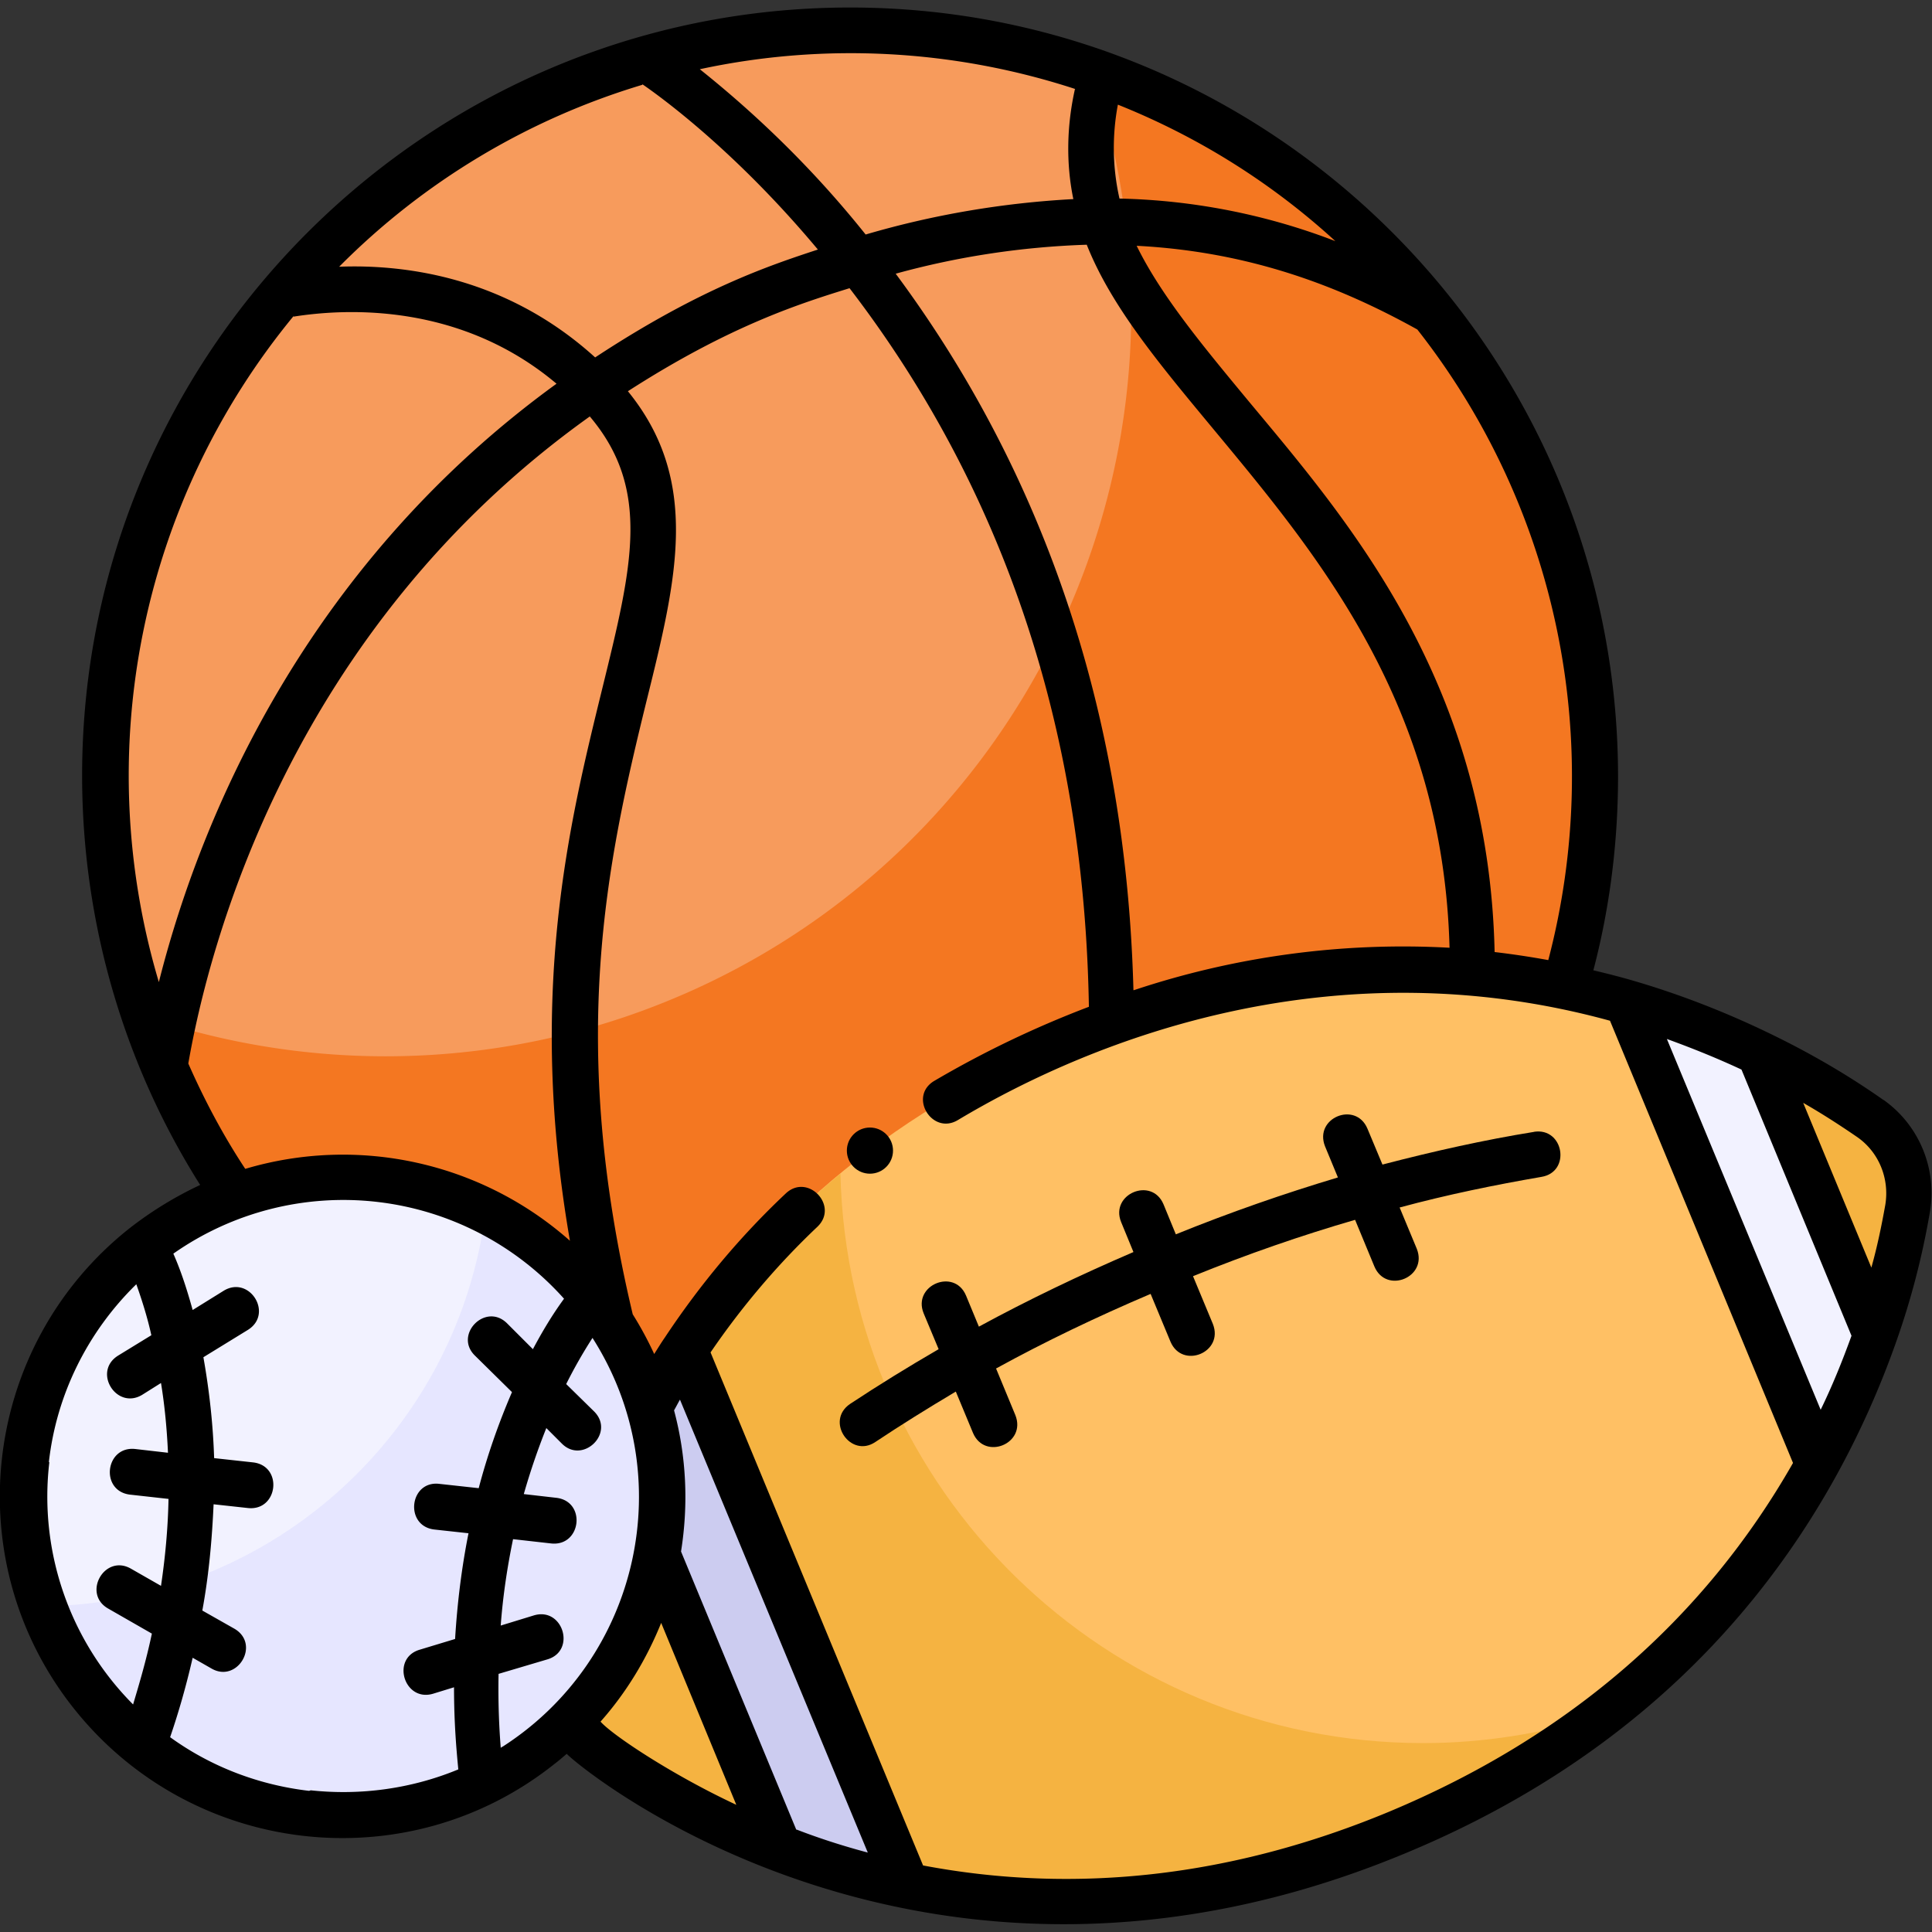 <svg xmlns="http://www.w3.org/2000/svg" id="Sports" viewBox="0 0 36 36"><rect x="0" y="0" width="36" height="36" fill="#333333" stroke="none"/><defs><style>.cls-1{fill:#f2f2ff}.cls-1,.cls-4,.cls-5{stroke-width:0}.cls-5{fill:#f5b341}</style></defs><g id="Flat"><g id="School_Sports" data-name="School Sports"><circle cx="15.84" cy="14.45" r="13.88" style="fill:#f79b5c;stroke-width:0"/><path d="M20.33 1.31c2.48 7.26-1.4 15.15-8.66 17.63-2.91.99-6.06.99-8.97 0 2.48 7.25 10.38 11.12 17.63 8.64 7.25-2.48 11.12-10.38 8.64-17.63a13.888 13.888 0 0 0-8.64-8.64Z" style="fill:#f47721;stroke-width:0"/><path d="M34.93 24.88c.27-.77.47-1.55.61-2.35a1.7 1.7 0 0 0-.7-1.68c-.67-.47-1.37-.88-2.1-1.23l.51 2.63 1.67 2.63ZM14.5 34.43c-1.2-.46-2.33-1.07-3.37-1.82-.52-.38-.79-1.01-.68-1.65.21-1.26.58-2.49 1.1-3.66l2.2 3.56.75 3.56Z" class="cls-5"/><path d="M16.86 35.13c2.51.52 5.62.49 9.15-.98 4.12-1.71 6.49-4.4 7.84-6.86l-1.1-4.68-2.47-3.94c-2.7-.78-6.28-1.01-10.4.69-3.53 1.46-5.76 3.64-7.16 5.78l1.48 5.23 2.66 4.76Z" style="fill:#ffc064;stroke-width:0"/><path d="M26.52 32.48c-5.9 0-10.72-4.71-10.86-10.61-1.14.94-2.13 2.04-2.94 3.27l1.48 5.23 2.66 4.76c2.51.52 5.62.49 9.15-.98 1.37-.56 2.66-1.3 3.83-2.19-1.07.34-2.2.52-3.32.52Z" class="cls-5"/><path d="m30.29 18.67 3.57 8.62a15 15 0 0 0 1.08-2.42l-2.18-5.26c-.8-.39-1.62-.7-2.47-.95Z" class="cls-1"/><path d="M14.49 34.43c.77.3 1.56.53 2.37.7l-4.14-9.98c-.45.69-.85 1.41-1.18 2.17l2.95 7.12Z" style="fill:#ccccf0;stroke-width:0"/><circle cx="6.37" cy="27.88" r="5.95" class="cls-1"/><path d="M9.05 22.57c-.53 4.17-4.06 7.32-8.26 7.36 1.13 3.08 4.55 4.67 7.63 3.53s4.67-4.55 3.53-7.63a5.933 5.933 0 0 0-2.91-3.26Z" style="fill:#e6e6ff;stroke-width:0"/></g></g><g id="Outline"><g id="School_Sports_copy" data-name="School Sports copy"><path d="M35.1 20.5c-.68-.48-1.41-.9-2.16-1.26-.81-.39-1.66-.72-2.52-.97-.24-.07-.48-.13-.73-.19.31-1.18.46-2.4.46-3.62C30.14 6.56 23.73.14 15.84.14S1.53 6.56 1.53 14.45c0 2.7.76 5.35 2.2 7.63-.47.22-.91.49-1.32.81-2.76 2.19-3.22 6.2-1.03 8.95s6.2 3.22 8.95 1.03c.08-.06.16-.13.23-.19.26.28 6.67 5.57 15.61 1.86 3.58-1.48 6.29-3.86 8.05-7.05.44-.8.81-1.63 1.11-2.48.28-.79.49-1.6.63-2.42.14-.81-.2-1.63-.87-2.1Zm.03 1.95c-.07.39-.15.78-.26 1.17l-1.27-3.07c.35.2.69.42 1.01.64.4.28.6.77.52 1.26Zm-6.28-4.56c-.33-.06-.66-.11-1-.15-.11-5.03-2.74-8.05-4.58-10.26-.87-1.05-1.64-1.98-2.09-2.9 2.12.11 3.79.76 5.23 1.56a13.48 13.48 0 0 1 2.44 11.75Zm-7.73.56c-.09-3.36-.81-8.47-4.43-13.35 1.16-.32 2.35-.5 3.56-.54.46 1.16 1.36 2.23 2.38 3.46 1.95 2.35 4.26 5.12 4.38 9.64-1.99-.11-3.99.16-5.88.79ZM24.9 4.5c-1.29-.5-2.66-.77-4.04-.8-.13-.57-.14-1.17-.03-1.75 1.5.6 2.87 1.46 4.06 2.55Zm-4.87-2.84c-.15.67-.17 1.37-.03 2.05-1.31.07-2.61.29-3.87.66-.91-1.14-1.95-2.17-3.09-3.08 2.32-.5 4.74-.37 7 .37Zm-8.06-.09c.45.31 1.8 1.32 3.27 3.08-.88.29-2.19.72-4.15 2.01C9.48 5.2 7.63 4.92 6.32 4.97a13.37 13.37 0 0 1 5.65-3.39ZM5.47 5.9c1.01-.16 3.12-.25 4.9 1.25-4.51 3.27-6.57 7.82-7.41 11.15A13.47 13.47 0 0 1 5.47 5.89ZM3.51 19.81c.38-2.18 1.89-8.06 7.48-12.05 1.15 1.36.79 2.8.23 5.08-.61 2.49-1.4 5.67-.6 10.28a6.382 6.382 0 0 0-6.05-1.34c-.41-.62-.76-1.28-1.06-1.96Zm-2.6 7.44c.14-1.26.72-2.43 1.63-3.32.11.31.21.63.28.95l-.62.38c-.48.3-.03 1.02.45.73l.35-.22c.07.43.11.86.13 1.3L2.52 27c-.56-.06-.66.78-.1.85l.72.08c-.01.54-.06 1.08-.14 1.62l-.56-.32c-.49-.28-.91.46-.43.74l.82.47c-.11.52-.24.95-.35 1.32a5.49 5.49 0 0 1-1.56-4.52Zm4.85 6.12c-.94-.11-1.83-.45-2.59-1 .13-.38.28-.87.42-1.48l.35.2c.48.28.92-.45.43-.74l-.6-.34c.12-.65.18-1.31.21-1.98l.64.07c.56.06.66-.78.1-.85l-.73-.08c-.02-.63-.09-1.26-.2-1.88l.83-.51c.48-.3.03-1.02-.45-.73l-.58.36c-.1-.36-.21-.71-.36-1.05a5.515 5.515 0 0 1 7.28.84c-.22.3-.41.62-.58.94l-.48-.48c-.4-.4-1 .21-.6.6l.69.68c-.25.58-.46 1.18-.62 1.79l-.73-.08c-.56-.07-.66.78-.1.85l.64.07c-.13.65-.21 1.31-.25 1.97l-.66.2c-.54.16-.29.98.25.82l.39-.12c0 .63.04 1.12.08 1.53-.87.36-1.82.49-2.75.39Zm3.57-.81c-.03-.38-.05-.83-.04-1.37l.91-.27c.54-.16.29-.98-.25-.82l-.62.19c.04-.54.12-1.08.23-1.61l.71.08c.56.06.66-.78.1-.85l-.61-.07c.12-.42.26-.83.42-1.23l.29.29c.39.39 1-.2.6-.6l-.52-.51c.15-.3.31-.58.49-.86 1.64 2.57.88 5.98-1.68 7.62-.01 0-.02.01-.03.02Zm1.86-.48c.48-.54.86-1.17 1.13-1.84l1.4 3.39c-1.2-.56-2.31-1.3-2.53-1.55Zm3.65 2.02-2.15-5.19c.14-.88.1-1.77-.13-2.63.04-.07.07-.13.11-.2l3.5 8.44c-.45-.12-.89-.26-1.33-.43Zm11.04-.34c-2.91 1.21-5.83 1.54-8.68 1l-3.96-9.56c.58-.85 1.25-1.64 1.99-2.34.41-.39-.18-1.01-.59-.62-.85.8-1.6 1.7-2.25 2.68-.07.1-.13.2-.2.31-.12-.26-.25-.5-.4-.74-1.21-5.09-.49-8.39.26-11.44.56-2.26 1.01-4.09-.35-5.76 1.91-1.23 3.23-1.64 4.13-1.92 3.66 4.77 4.4 9.85 4.46 13.39-1 .38-1.96.84-2.88 1.38-.49.29-.04 1.02.44.73 2.59-1.55 7.05-3.25 12.15-1.85l3.41 8.24c-1.67 2.93-4.2 5.11-7.53 6.5Zm8.05-7.48-2.87-6.92c.47.17.94.36 1.39.57l2.05 4.96c-.17.47-.36.94-.58 1.39Z" class="cls-4"/><circle cx="16.21" cy="21.44" r=".43" class="cls-4"/><path d="M28.59 21.09c-.93.15-1.87.36-2.83.61l-.28-.67c-.22-.52-1-.2-.79.33l.24.58c-1 .3-2.01.65-3.02 1.06l-.23-.56c-.22-.52-1-.19-.79.33l.23.56c-1 .43-1.96.89-2.88 1.39l-.24-.58c-.22-.52-1-.19-.79.33l.28.67c-.57.33-1.12.67-1.65 1.02-.47.32.01 1.02.47.71.48-.32.98-.63 1.5-.94l.32.77c.22.52 1 .2.79-.33l-.36-.87c.91-.5 1.87-.96 2.88-1.39l.37.89c.22.52 1 .2.79-.33l-.37-.89c1.01-.41 2.02-.76 3.02-1.05l.36.87c.22.52 1 .2.79-.33l-.32-.77c.89-.24 1.77-.42 2.64-.57.56-.09.42-.93-.14-.84Z" class="cls-4"/></g></g></svg>